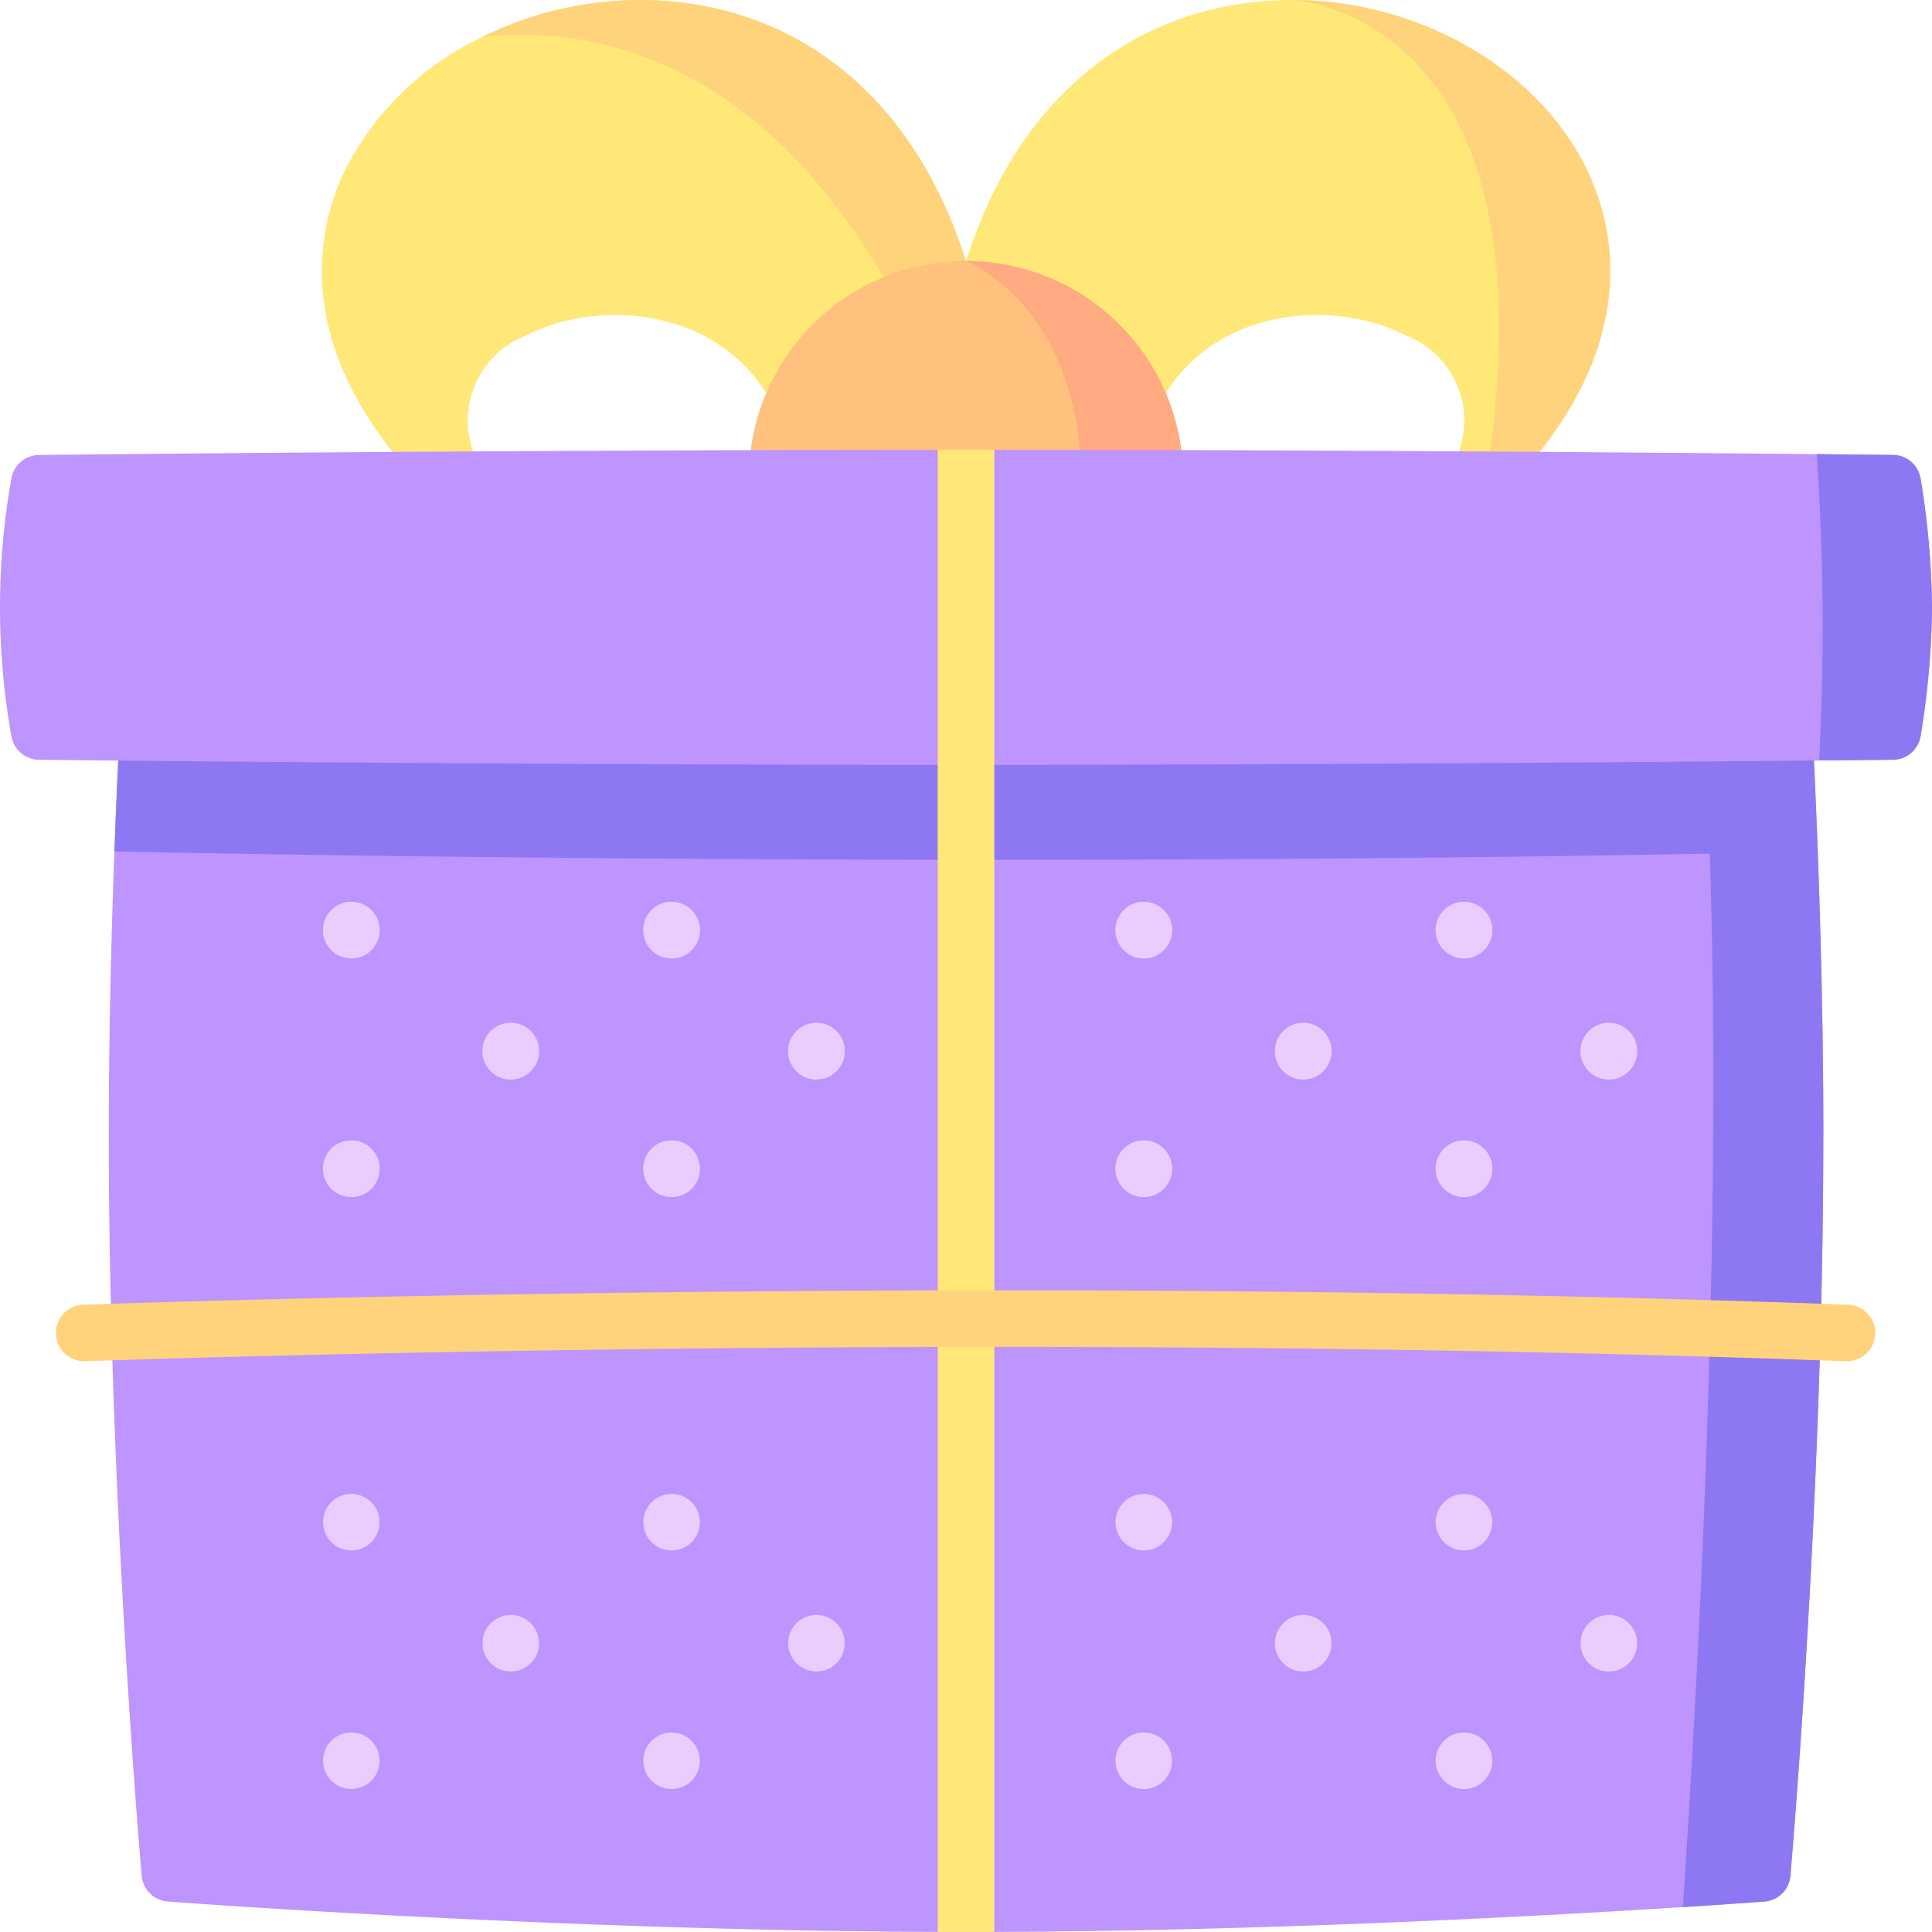 <?xml version="1.0" encoding="UTF-8"?> <svg xmlns="http://www.w3.org/2000/svg" width="55.724" height="55.724" viewBox="0 0 55.724 55.724"> <g transform="translate(0 0)"> <path d="M103.708,9.056l-1.222.826-3.034,2.05a.817.817,0,0,1-1.174-.286c-1.571-2.886-5.14-2.993-7.115-1.96a2.622,2.622,0,0,0-1.332,3.741.816.816,0,0,1-1.3.949c-4.154-4.078-3.435-7.61-2.636-9.352a8.483,8.483,0,0,1,4.019-3.955A10.279,10.279,0,0,1,95.288.039c4.27.358,7.46,3.321,8.752,8.129A.818.818,0,0,1,103.708,9.056Z" transform="translate(-75.997 -0.004)" fill="#ffe878"></path> <path d="M141.646,9.056l-1.222.826c-.1-.187-.2-.383-.306-.589-4.024-7.955-9.486-8.537-12.268-8.225a10.279,10.279,0,0,1,5.376-1.03c4.27.358,7.46,3.321,8.752,8.129A.818.818,0,0,1,141.646,9.056Z" transform="translate(-113.935 -0.004)" fill="#ffd37b"></path> <path d="M269.623,14.372a.812.812,0,0,1-.465.226.718.718,0,0,1-.108.008.816.816,0,0,1-.729-1.183,2.622,2.622,0,0,0-1.332-3.741c-1.974-1.033-5.544-.926-7.115,1.96a.817.817,0,0,1-1.174.286l-4.257-2.877a.818.818,0,0,1-.332-.888C255.4,3.355,258.593.393,262.863.035c.3-.025.606-.037.908-.035h0c3.648.029,7.122,2.045,8.486,5.02C273.058,6.762,273.777,10.294,269.623,14.372Z" transform="translate(-226.43 0)" fill="#ffe878"></path> <path d="M348.96,14.374a.813.813,0,0,1-.465.226C351.029.575,343.28.04,343.11,0c3.648.029,7.122,2.045,8.486,5.02C352.395,6.764,353.114,10.3,348.96,14.374Z" transform="translate(-305.767 -0.002)" fill="#ffd37b"></path> <path d="M210.985,75.451a.816.816,0,0,1-.816.816H199.276a.816.816,0,0,1-.816-.816,6.262,6.262,0,0,1,12.525,0Z" transform="translate(-176.86 -61.662)" fill="#ffc17d"></path> <path d="M262.262,75.451a.816.816,0,0,1-.816.816h-2.132C259.6,70.576,256,69.192,256,69.192A6.268,6.268,0,0,1,262.262,75.451Z" transform="translate(-228.138 -61.662)" fill="#ffaa80"></path> <path d="M78.271,199.083c0,1.351-.015,2.7-.042,4.038-.183,9.069-.9,17.2-.907,17.294a.815.815,0,0,1-.751.741c-.032,0-.89.067-2.351.16-3.833.246-11.813.688-19.858.716-.272,0-.544,0-.816,0h-.816c-11.109-.04-22.1-.868-22.209-.877a.815.815,0,0,1-.751-.741c-.009-.093-.724-8.225-.907-17.294-.027-1.333-.042-2.687-.042-4.038,0-2.558.054-5.31.162-8.215q.064-1.7.15-3.471a.817.817,0,0,1,.815-.776h47.2a.817.817,0,0,1,.815.776c.207,4.2.312,8.129.312,11.686Z" transform="translate(-25.683 -166.31)" fill="#be94ff"></path> <path d="M79.6,199.083c0,1.351-.015,2.7-.042,4.038-.183,9.069-.9,17.2-.907,17.294a.815.815,0,0,1-.751.741c-.032,0-.89.067-2.351.16.977-14.732.968-24.611.777-30.386-21.078.39-40.977.04-46.015-.062q.064-1.7.15-3.471a.817.817,0,0,1,.815-.776h47.2a.817.817,0,0,1,.815.776C79.493,191.595,79.6,195.526,79.6,199.083Z" transform="translate(-27.011 -166.31)" fill="#8e77f2"></path> <path d="M55.724,123.746a24.049,24.049,0,0,1-.33,3.722.816.816,0,0,1-.795.674l-2.132.021c-4.195.04-13.964.122-23.789.126H27.046c-12.944,0-25.791-.145-25.921-.146a.816.816,0,0,1-.795-.674,21.171,21.171,0,0,1,0-7.444.815.815,0,0,1,.795-.674c.131,0,12.978-.143,25.921-.147.272,0,.544,1.087.816,1.087l.816-1.088c9.773,0,19.489.085,23.721.125,1.374.013,2.169.023,2.2.023a.815.815,0,0,1,.795.674A24.031,24.031,0,0,1,55.724,123.746Z" transform="translate(0 -106.229)" fill="#be94ff"></path> <path d="M250.133,119.2V161.95c-.272,0-.544,0-.816,0H248.5V119.2h1.633Z" transform="translate(-221.454 -106.229)" fill="#ffe878"></path> <path d="M66.5,342.377c-25.133-.927-50.632-.009-50.887,0a.816.816,0,1,0,.06,1.631c.254-.009,25.695-.925,50.766,0h.031a.816.816,0,0,0,.029-1.632Z" transform="translate(-13.213 -304.746)" fill="#ffd37b"></path> <g transform="translate(9.317 26.012)"> <circle cx="0.816" cy="0.816" r="0.816" transform="translate(22.856 6.881)" fill="#eaccff"></circle> <circle cx="0.816" cy="0.816" r="0.816" transform="translate(22.856)" fill="#eaccff"></circle> <circle cx="0.816" cy="0.816" r="0.816" transform="translate(27.455 3.49)" fill="#eaccff"></circle> <circle cx="0.816" cy="0.816" r="0.816" transform="translate(32.092 6.881)" fill="#eaccff"></circle> <circle cx="0.816" cy="0.816" r="0.816" transform="translate(32.092)" fill="#eaccff"></circle> <circle cx="0.816" cy="0.816" r="0.816" transform="translate(36.271 3.49)" fill="#eaccff"></circle> <circle cx="0.816" cy="0.816" r="0.816" transform="translate(13.415 3.49)" fill="#eaccff"></circle> <circle cx="0.816" cy="0.816" r="0.816" transform="translate(9.237)" fill="#eaccff"></circle> <circle cx="0.816" cy="0.816" r="0.816" transform="translate(9.237 6.881)" fill="#eaccff"></circle> <circle cx="0.816" cy="0.816" r="0.816" transform="translate(4.599 3.49)" fill="#eaccff"></circle> <circle cx="0.816" cy="0.816" r="0.816" fill="#eaccff"></circle> <circle cx="0.816" cy="0.816" r="0.816" transform="translate(0 6.881)" fill="#eaccff"></circle> <circle cx="0.816" cy="0.816" r="0.816" fill="#eaccff"></circle> <circle cx="0.816" cy="0.816" r="0.816" transform="translate(0 6.881)" fill="#eaccff"></circle> <circle cx="0.816" cy="0.816" r="0.816" transform="translate(4.599 3.49)" fill="#eaccff"></circle> <circle cx="0.816" cy="0.816" r="0.816" transform="translate(9.237)" fill="#eaccff"></circle> <circle cx="0.816" cy="0.816" r="0.816" transform="translate(9.237 6.881)" fill="#eaccff"></circle> <circle cx="0.816" cy="0.816" r="0.816" transform="translate(13.415 3.49)" fill="#eaccff"></circle> <circle cx="0.816" cy="0.816" r="0.816" transform="translate(22.856)" fill="#eaccff"></circle> <circle cx="0.816" cy="0.816" r="0.816" transform="translate(22.856 6.881)" fill="#eaccff"></circle> <circle cx="0.816" cy="0.816" r="0.816" transform="translate(27.455 3.49)" fill="#eaccff"></circle> <circle cx="0.816" cy="0.816" r="0.816" transform="translate(32.092)" fill="#eaccff"></circle> <circle cx="0.816" cy="0.816" r="0.816" transform="translate(32.092 6.881)" fill="#eaccff"></circle> <circle cx="0.816" cy="0.816" r="0.816" transform="translate(36.271 3.49)" fill="#eaccff"></circle> <circle cx="0.816" cy="0.816" r="0.816" transform="translate(0 17.076)" fill="#eaccff"></circle> <circle cx="0.816" cy="0.816" r="0.816" transform="translate(0 23.957)" fill="#eaccff"></circle> <circle cx="0.816" cy="0.816" r="0.816" transform="translate(4.599 20.567)" fill="#eaccff"></circle> <circle cx="0.816" cy="0.816" r="0.816" transform="translate(9.237 17.076)" fill="#eaccff"></circle> <circle cx="0.816" cy="0.816" r="0.816" transform="translate(9.237 23.957)" fill="#eaccff"></circle> <circle cx="0.816" cy="0.816" r="0.816" transform="translate(13.415 20.567)" fill="#eaccff"></circle> <circle cx="0.816" cy="0.816" r="0.816" transform="translate(22.856 17.076)" fill="#eaccff"></circle> <circle cx="0.816" cy="0.816" r="0.816" transform="translate(22.856 23.957)" fill="#eaccff"></circle> <circle cx="0.816" cy="0.816" r="0.816" transform="translate(27.455 20.567)" fill="#eaccff"></circle> <circle cx="0.816" cy="0.816" r="0.816" transform="translate(32.092 17.076)" fill="#eaccff"></circle> <circle cx="0.816" cy="0.816" r="0.816" transform="translate(32.092 23.957)" fill="#eaccff"></circle> <circle cx="0.816" cy="0.816" r="0.816" transform="translate(36.271 20.567)" fill="#eaccff"></circle> </g> <path d="M484.775,124.771a24.047,24.047,0,0,1-.33,3.722.816.816,0,0,1-.794.674l-2.132.021a73.323,73.323,0,0,0-.069-8.835c1.374.013,2.169.023,2.2.023a.815.815,0,0,1,.794.674A24.029,24.029,0,0,1,484.775,124.771Z" transform="translate(-429.051 -107.254)" fill="#8e77f2"></path> </g> </svg> 